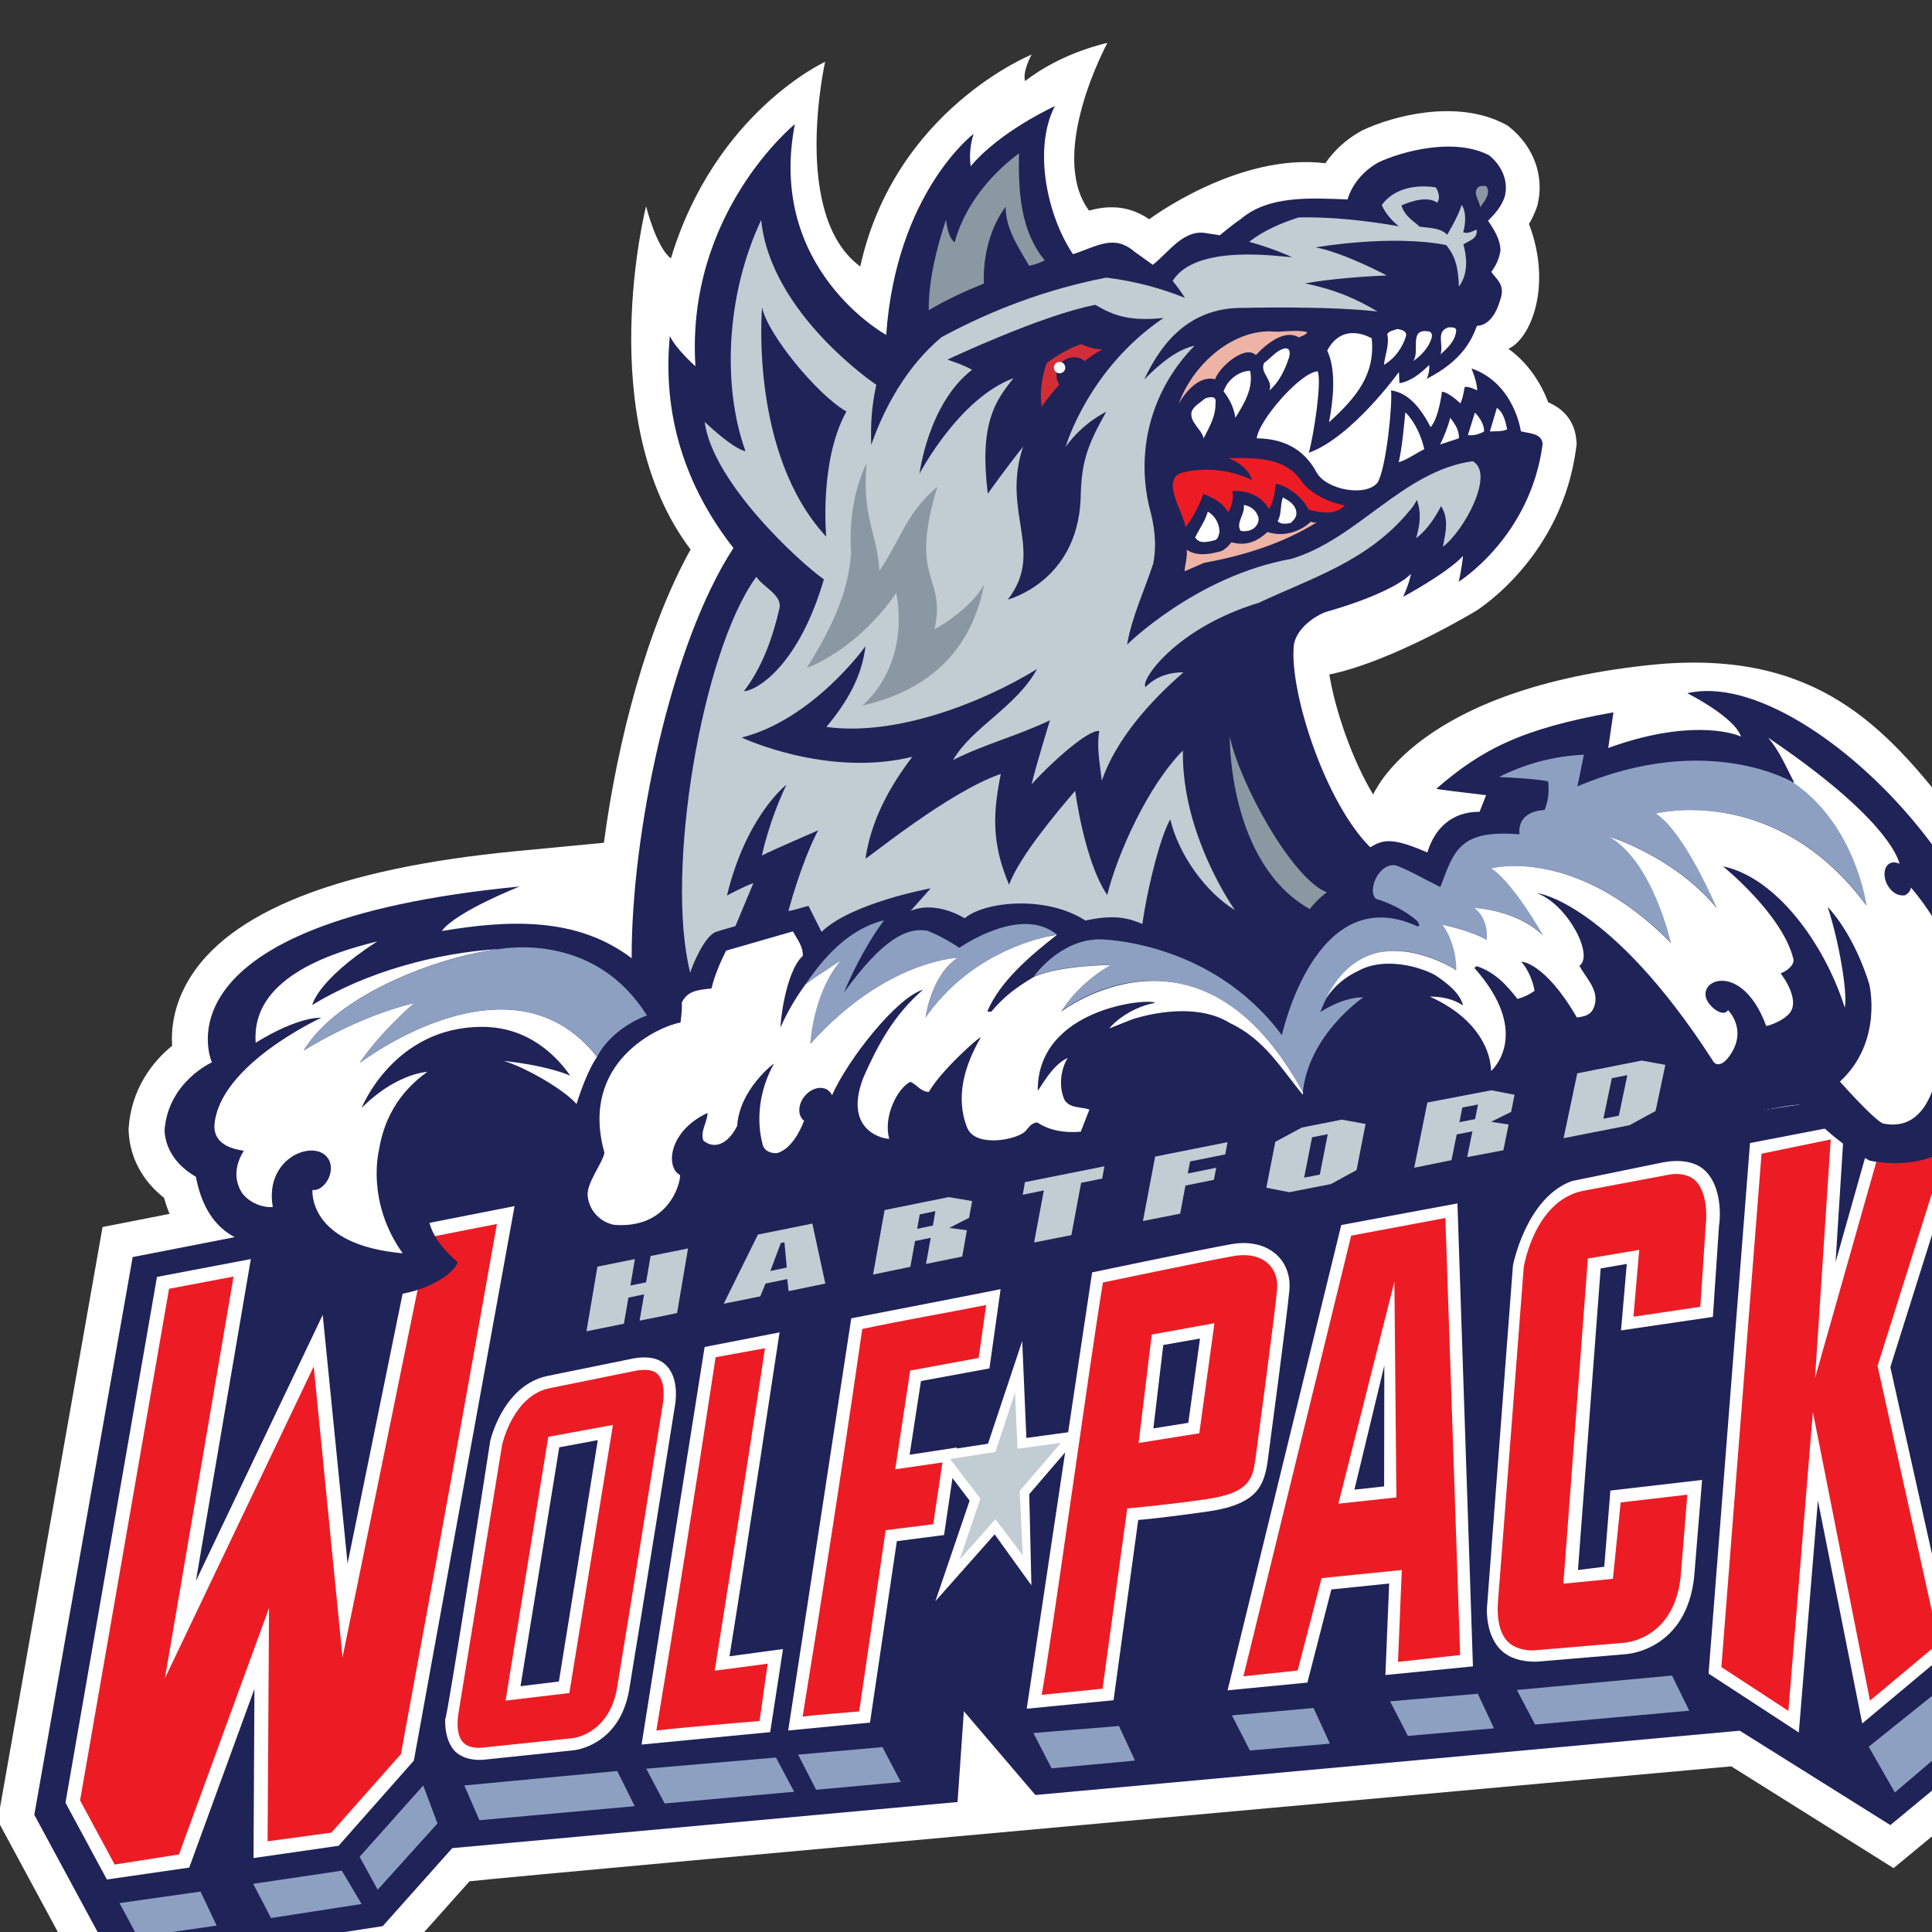 <svg xml:space="preserve" viewBox="0 0 1000 1000" height="1000" width="1000" version="1.1" xmlns:xlink="http://www.w3.org/1999/xlink" xmlns="http://www.w3.org/2000/svg">
<rect x="0" y="0" width="1000" height="1000" fill="#333333" stroke="none"/>
<style type="text/css">
	svg{transform: scale(1.05)}
</style>
<desc>Created with Fabric.js 3.5.0</desc>
<defs>
</defs>
<rect fill="rgba(255,255,255,0)" height="100%" width="100%" y="0" x="0"></rect>
<g id="398116" scale="" transform="matrix(1.029 0 0 1.029 500 500)">
<g style="">
		<g transform="matrix(1 0 0 1 -450 -450)">
<rect height="100" width="100" ry="0" rx="0" y="-50" x="-50" style="stroke: none; stroke-width: 1; stroke-dasharray: none; stroke-linecap: butt; stroke-dashoffset: 0; stroke-linejoin: miter; stroke-miterlimit: 4; is-custom-font: none; font-file-url: none; fill: rgb(255,255,255); fill-opacity: 0; fill-rule: nonzero; opacity: 1;"></rect>
</g>
		<g id="Layer_1" transform="matrix(0.863 0 0 0.863 -387.879 414.344)">
<polygon points="-25.75,-5.95 -16.05,12.05 25.75,6.05 17.25,-12.05" style="stroke: none; stroke-width: 1; stroke-dasharray: none; stroke-linecap: butt; stroke-dashoffset: 0; stroke-linejoin: miter; stroke-miterlimit: 4; is-custom-font: none; font-file-url: none; fill: rgb(141,160,194); fill-rule: evenodd; opacity: 1;"></polygon>
</g>
		<g id="Layer_1" transform="matrix(0.863 0 0 0.863 -324.233 405.283)">
<polygon points="28.7,5.05 18.3,-12.55 -28.7,-5.55 -19.3,12.55" style="stroke: none; stroke-width: 1; stroke-dasharray: none; stroke-linecap: butt; stroke-dashoffset: 0; stroke-linejoin: miter; stroke-miterlimit: 4; is-custom-font: none; font-file-url: none; fill: rgb(141,160,194); fill-rule: evenodd; opacity: 1;"></polygon>
</g>
		<g id="Layer_1" transform="matrix(0.863 0 0 0.863 6.685 4.16)">
<path stroke-linecap="round" d="M 1718.1 716.6 l -18.6 -40.7 c 15.3 -41.1 0.8 -94.8 -39.8 -147.7 c -39.4 -51.1 -79.1 -92.9 -167 -85.3 c -115.5 11.1 -149.6 55.6 -157.6 69.8 c -10.9 -19.3 -18.5 -43.4 -21.4 -59.6 c 34.8 -7.9 78 -34 79.9 -35.1 c 2 -1.2 48.8 -31 56.7 -92.3 l 0.3 -2.1 l 0 -0.3 l 0 -0.3 l -0.2 -2.1 c -0.6 -7.3 -4 -17.1 -16.2 -22.7 c -3.2 -8.2 -9.1 -19 -19.8 -27.7 c 12.4 -9.2 21.4 -37.7 9.8 -69.3 c 1.7 -2.8 3 -5.8 4.1 -8.9 c 0 0 0.3 -0.9 0.4 -1.1 l 0.2 -0.9 c 3.8 -16.4 -2.4 -33.6 -16.3 -44.8 l -1.5 -1.2 l -0.2 -0.2 l -0.2 -0.1 l -1.7 -0.9 c -27.6 -14.3 -63.8 -4.5 -80.9 3.5 c 0 0 -0.6 0.3 -0.7 0.3 l -0.5 0.3 c -7.7 4.3 -14.4 10.2 -19.5 17.3 c -44.7 -4.8 -88.5 24.8 -96.8 30.7 c -9.6 -6.1 -20.2 -7.6 -32.2 -4.6 c -20.4 -30.3 10.9 -88.6 11.2 -89.2 l 2.5 -4.6 l -5.1 1 c -1 0.2 -23 4.8 -42.9 18.8 c 0.6 -3 2.1 -6.5 3.3 -8.7 l 3.4 -6 l -6.4 2.6 c -0.8 0.3 -75.1 31.2 -95.7 115.6 c -33.1 -29.3 -15.9 -107.9 -15.7 -108.7 l 1.1 -4.8 l -4.5 2 c -0.6 0.3 -60.4 28.4 -85.7 106.7 c -4.9 -6.4 -9 -19.6 -10.3 -24.9 l -2.4 -9.3 l -2.4 9.3 c -0.3 1.2 -29.4 118.6 24.2 191.3 c -21.4 39 -39.1 98.7 -47.4 160.4 l -47.2 4.5 c -99.2 9.5 -161 34.2 -183.7 73.3 c -6.7 11.5 -9.7 23.6 -9.1 36 c -8.6 7.4 -22.3 22.6 -24 46.4 l -0.1 1.1 v 0.1 v 0.1 l 0.1 1.2 c 0.7 14.6 7.8 28.1 19.9 37.9 c 0.6 1.9 1.2 3.8 1.9 5.7 l -36 7 l -58.6 332 l 56.5 104.7 l 170.9 -26.3 l 38.3 -42.9 c 43.3 -4.6 672.1 -61.2 698.6 -63.6 l 90.9 57 l 87.9 -72.7 l -40.6 -175.7 L 1718.1 716.6 z" transform="translate(-1143.45, -644.45)" style="stroke: none; stroke-width: 1; stroke-dasharray: none; stroke-linecap: butt; stroke-dashoffset: 0; stroke-linejoin: miter; stroke-miterlimit: 4; is-custom-font: none; font-file-url: none; fill: none; fill-rule: evenodd; opacity: 1;"></path>
</g>
		<g id="Layer_1" transform="matrix(0.863 0 0 0.863 6.728 4.678)">
<path stroke-linecap="round" d="M 1492.9 445.3 c 87.8 -7.6 126.2 34.1 164.8 84.3 c 40.4 52.5 54.6 106.3 39.2 146.3 l 18.7 40.8 l -46.8 151.5 l 40.4 174.8 l -85.4 70.6 l -90.1 -56.5 c 0 0 -665.2 59.9 -700.4 63.8 l -38.3 42.9 l -168.3 25.9 l -55.3 -102.5 l 58.2 -329.5 l 37.2 -7.3 c -1.2 -2.8 -2.2 -5.8 -3.1 -8.9 c -11.9 -9.4 -18.9 -22.3 -19.6 -36.6 l -0.1 -1.2 l 0.1 -1.2 c 1.5 -21.2 12.9 -36.3 24.1 -45.4 c -0.6 -9.5 0.9 -22.2 8.8 -35.9 c 22.2 -38.4 83.4 -62.6 181.8 -72.1 l 49.1 -4.7 c 7.5 -57 24.3 -120.1 48.1 -162.8 c -54.8 -72.4 -24.7 -190.5 -24.7 -190.5 s 5.8 23.1 13.8 28.9 c 24.5 -81.2 85.6 -109.1 85.6 -109.1 s -19.2 85.2 19.5 113.6 c 19.2 -87.1 95.1 -117.6 95.1 -117.6 s -5.2 9.4 -3.6 14.7 c 20.6 -16.1 45.7 -21.2 45.7 -21.2 s -33.5 61.6 -10.2 93.1 c 9.3 -2.6 21.2 -3.6 33.4 4.8 c 0 0 49.3 -37.1 97.8 -31.1 c 4.9 -7.2 11.6 -13.3 19.5 -17.7 l 0.5 -0.3 l 0.6 -0.3 c 16.7 -7.9 52 -17.4 78.7 -3.6 l 1.7 0.9 l 1.5 1.2 c 13.1 10.6 19 26.8 15.4 42.3 l -0.2 0.9 l -0.3 0.9 c -1.2 3.5 -2.7 6.6 -4.4 9.4 c 13.2 34.6 0.8 63.9 -11.4 69.3 c 11.4 8.2 18.3 19.7 22.1 29.7 c 11.6 5 15 13.8 15.6 21.1 l 0.2 2.1 l -0.3 2.1 c -7.8 60.1 -53.7 89.3 -55.6 90.5 c 0 0 -46.3 28.1 -81.4 35.3 c 3.1 19.3 12.5 47.1 24.3 66.6 C 1335.2 517.8 1357.9 458.2 1492.9 445.3 z" transform="translate(-1143.5, -645.05)" style="stroke: none; stroke-width: 1; stroke-dasharray: none; stroke-linecap: butt; stroke-dashoffset: 0; stroke-linejoin: miter; stroke-miterlimit: 4; is-custom-font: none; font-file-url: none; fill: rgb(255,255,255); fill-rule: evenodd; opacity: 1;"></path>
</g>
		<g id="Layer_1" transform="matrix(0.863 0 0 0.863 6.469 231.353)">
<path stroke-linecap="round" d="M 591.7 1084 l 45.7 84.6 c 0 -0.1 147.7 -22.8 147.7 -22.8 l 38.6 -43.3 c 0 0 280.5 -25.6 280.5 -25.6 l 3.5 -50.4 l 39.7 46.5 l 391 -35.7 l 83.6 52.4 l 65.3 -54 l -38.8 -168.2 l 46.2 -149.4 l -19.8 -43.4 c 0 0 -91.5 12.7 -139.5 20.7 l -21.5 -30.9 c -14.9 -22.9 -49.8 -17 -49.8 -17 l -613.6 74.7 l 5.1 11.3 l -209.3 40.9 L 591.7 1084" transform="translate(-1143.2, -907.709)" style="stroke: none; stroke-width: 1; stroke-dasharray: none; stroke-linecap: butt; stroke-dashoffset: 0; stroke-linejoin: miter; stroke-miterlimit: 4; is-custom-font: none; font-file-url: none; fill: rgb(31,35,88); fill-rule: nonzero; opacity: 1;"></path>
</g>
		<g id="Layer_1" transform="matrix(0.863 0 0 0.863 -144.686 251.108)">
<path stroke-linecap="round" d="M 977.6 996 c 8.6 -52.9 27.8 -179.8 27.8 -179.8 l -41.6 8.1 l -35 220.7 l 71.4 -6.9 l 7.1 -46.1 C 1007.3 992 980.2 995.6 977.6 996 z" transform="translate(-968.05, -930.6)" style="stroke: none; stroke-width: 1; stroke-dasharray: none; stroke-linecap: butt; stroke-dashoffset: 0; stroke-linejoin: miter; stroke-miterlimit: 4; is-custom-font: none; font-file-url: none; fill: rgb(255,255,255); fill-rule: nonzero; opacity: 1;"></path>
</g>
		<g id="Layer_1" transform="matrix(0.863 0 0 0.863 -57.436 237.386)">
<path stroke-linecap="round" d="M 1045.2 808.4 c 0 0 -35 228.8 -35 228.8 l 45.4 -4.4 l 14.9 -100.7 h 0 c -0.1 0 26.2 -3.4 26.2 -3.4 l 7.2 -48.6 c 0 0 -24 3.7 -26.3 4 c 1 -6.4 5.6 -36.7 6.3 -40.9 l 38 -7 l 6.2 -44 C 1128.2 792.3 1045.2 808.4 1045.2 808.4 z" transform="translate(-1069.15, -914.7)" style="stroke: none; stroke-width: 1; stroke-dasharray: none; stroke-linecap: butt; stroke-dashoffset: 0; stroke-linejoin: miter; stroke-miterlimit: 4; is-custom-font: none; font-file-url: none; fill: rgb(255,255,255); fill-rule: nonzero; opacity: 1;"></path>
</g>
		<g id="Layer_1" transform="matrix(0.863 0 0 0.863 282.184 190.208)">
<path stroke-linecap="round" d="M 1518.1 725.5 c -5.1 -4.1 -12.6 -5.4 -22.2 -3.7 c -0.1 0 -50.7 10.4 -50.7 10.4 c -25.5 9.3 -32.7 46.9 -32.7 46.9 S 1398 970.2 1398 970.2 c 0.2 13.4 5.1 20.3 9.4 23.7 c 7.7 6.2 19.6 5 19.6 5 c 0.9 -0.1 48.4 -4.1 48.4 -4.1 c 1.3 -0.1 33.3 -2.6 37.7 -42.8 c 0 -0.1 4.4 -53.9 4.4 -53.9 c 0 0 -50.9 5.9 -50.9 5.9 l -3.4 42.3 l -14.6 1.8 c 0 0 12.3 -163 12.6 -167.4 l 14.5 -2.5 l -3.2 36.9 l 51 -7.5 l 3.4 -50.6 c 0 0 0 0 0 0 C 1528.1 749.5 1527.6 733.2 1518.1 725.5 z M 1526.9 757.6 C 1526.9 757.6 1526.9 757.6 1526.9 757.6 L 1526.9 757.6 z" transform="translate(-1462.685, -860.033)" style="stroke: none; stroke-width: 1; stroke-dasharray: none; stroke-linecap: butt; stroke-dashoffset: 0; stroke-linejoin: miter; stroke-miterlimit: 4; is-custom-font: none; font-file-url: none; fill: rgb(255,255,255); fill-rule: nonzero; opacity: 1;"></path>
</g>
		<g id="Layer_1" transform="matrix(0.863 0 0 0.863 -294.977 394.409)">
<polygon points="-21.6,10.65 -11.6,28.95 21.6,-7.85 13.7,-28.95" style="stroke: none; stroke-width: 1; stroke-dasharray: none; stroke-linecap: butt; stroke-dashoffset: 0; stroke-linejoin: miter; stroke-miterlimit: 4; is-custom-font: none; font-file-url: none; fill: rgb(141,160,194); fill-rule: nonzero; opacity: 1;"></polygon>
</g>
		<g id="Layer_1" transform="matrix(0.863 0 0 0.863 396.329 192.424)">
<polygon points="73.85,-175.7 19.15,-165 -3.35,-85.4 1.45,-161.6 -50.85,-151.5 -73.85,143 -23.75,175.7 -13.15,47 11.45,170.7 61.75,128.6 27.05,-27.1" style="stroke: none; stroke-width: 1; stroke-dasharray: none; stroke-linecap: butt; stroke-dashoffset: 0; stroke-linejoin: miter; stroke-miterlimit: 4; is-custom-font: none; font-file-url: none; fill: rgb(255,255,255); fill-rule: nonzero; opacity: 1;"></polygon>
</g>
		<g id="Layer_1" transform="matrix(0.863 0 0 0.863 -2.722 218.832)">
<path stroke-linecap="round" d="M 1174.6 870.4 l -32.2 4.4 l -2.3 -53.8 l -19 57 l -30.6 4.7 l 20.4 26.9 l -19 55.8 l 32.9 -37.1 l 20.4 28.3 L 1144 906 L 1174.6 870.4 z" transform="translate(-1132.55, -893.2)" style="stroke: none; stroke-width: 1; stroke-dasharray: none; stroke-linecap: butt; stroke-dashoffset: 0; stroke-linejoin: miter; stroke-miterlimit: 4; is-custom-font: none; font-file-url: none; fill: rgb(255,255,255); fill-rule: nonzero; opacity: 1;"></path>
</g>
		<g id="Layer_1" transform="matrix(0.863 0 0 0.863 -346.973 253.179)">
<polygon points="70.25,-176.2 31.95,11.5 18.15,-126.5 -52.25,21.2 -21.75,-157.5 -73.85,-147.6 -124.65,144.3 -101.65,186.9 -55.95,180.3 -19.75,81.1 -20.25,175 26.95,168.2 68.75,120.9 124.65,-186.9" style="stroke: none; stroke-width: 1; stroke-dasharray: none; stroke-linecap: butt; stroke-dashoffset: 0; stroke-linejoin: miter; stroke-miterlimit: 4; is-custom-font: none; font-file-url: none; fill: rgb(255,255,255); fill-rule: nonzero; opacity: 1;"></polygon>
</g>
		<g id="Layer_1" transform="matrix(0.863 0 0 0.863 434.474 344.269)">
<polygon points="21.55,-33.05 29.15,-4.25 -14.65,33.05 -29.15,7.65" style="stroke: none; stroke-width: 1; stroke-dasharray: none; stroke-linecap: butt; stroke-dashoffset: 0; stroke-linejoin: miter; stroke-miterlimit: 4; is-custom-font: none; font-file-url: none; fill: rgb(141,160,194); fill-rule: nonzero; opacity: 1;"></polygon>
</g>
		<g id="Layer_1" transform="matrix(0.863 0 0 0.863 -4.189 221.248)">
<polygon points="-5.65,23.9 -25.45,46.3 -13.95,12.5 -30.75,-9.5 -5.65,-13.4 5.25,-46.3 6.65,-15.2 30.75,-18.5 7.85,8.2 9.55,43.9" style="stroke: none; stroke-width: 1; stroke-dasharray: none; stroke-linecap: butt; stroke-dashoffset: 0; stroke-linejoin: miter; stroke-miterlimit: 4; is-custom-font: none; font-file-url: none; fill: rgb(194,204,211); fill-rule: nonzero; opacity: 1;"></polygon>
</g>
		<g id="Layer_1" transform="matrix(0.863 0 0 0.863 -347.706 253.869)">
<path stroke-linecap="round" d="M 795.2 1050.3 l -38.6 43.6 l -35.4 4.8 l 0.8 -129.5 L 672 1106 l -35.7 5.6 l -19.2 -35.6 c 0 0 46.3 -265.9 49.4 -284 l 35.8 -6.8 l -38.1 223 l 82.6 -173.1 l 16 161.5 l 47.6 -233.1 l 38.1 -7.5 C 831.8 850.3 814.8 944 795.2 1050.3 z" transform="translate(-732.8, -933.8)" style="stroke: none; stroke-width: 1; stroke-dasharray: none; stroke-linecap: butt; stroke-dashoffset: 0; stroke-linejoin: miter; stroke-miterlimit: 4; is-custom-font: none; font-file-url: none; fill: rgb(237,28,36); fill-rule: nonzero; opacity: 1;"></path>
</g>
		<g id="Layer_1" transform="matrix(0.863 0 0 0.863 -144.815 251.539)">
<path stroke-linecap="round" d="M 994.3 1031.9 c -14 1.3 -34.9 2.8 -57.3 5.3 c 10.6 -63.7 21.5 -132 32.9 -207.2 l 27.4 -5 c -9.6 64.3 -27.9 179 -27.9 179 s 24 -3.2 29.4 -3.9 L 994.3 1031.9 z" transform="translate(-967.9, -931.1)" style="stroke: none; stroke-width: 1; stroke-dasharray: none; stroke-linecap: butt; stroke-dashoffset: 0; stroke-linejoin: miter; stroke-miterlimit: 4; is-custom-font: none; font-file-url: none; fill: rgb(237,28,36); fill-rule: nonzero; opacity: 1;"></path>
</g>
		<g id="Layer_1" transform="matrix(0.863 0 0 0.863 -57.436 237.861)">
<path stroke-linecap="round" d="M 1115.9 830.4 l -38 7 l -8.3 54.8 c 0 0 21.4 -3.1 26.2 -3.8 l -5.1 34.3 l -26.4 3.3 c 0 0 -13.2 90.3 -14.7 100.6 c -6.6 0.7 -20.4 1.5 -31.4 2.9 c 11.2 -69.2 20.5 -128.2 33.1 -215.2 c 23.1 -4.9 45.6 -8.7 68.8 -13.3 L 1115.9 830.4 z" transform="translate(-1069.15, -915.25)" style="stroke: none; stroke-width: 1; stroke-dasharray: none; stroke-linecap: butt; stroke-dashoffset: 0; stroke-linejoin: miter; stroke-miterlimit: 4; is-custom-font: none; font-file-url: none; fill: rgb(237,28,36); fill-rule: nonzero; opacity: 1;"></path>
</g>
		<g id="Layer_1" transform="matrix(0.863 0 0 0.863 281.535 190.605)">
<path stroke-linecap="round" d="M 1519.5 756.5 l 0 0.2 c 0 0 -2.4 37.3 -3 45.3 l -37.1 5.5 l 3.2 -37.1 l -28.5 4.8 l -13.6 180.5 l 27.5 -2.7 l 4.3 -42.4 l 37 -4.3 l -3.7 45.6 c -3.7 34.4 -30.2 36.5 -31.3 36.6 c -0.1 0 -49.8 4.2 -50 4.2 c -2.3 0.1 -8.7 0 -13.4 -3.7 c -5.2 -4.1 -7.5 -12.2 -6.7 -23.4 h 0 l 0 0 h 0 c 0.1 -0.7 14.3 -185.6 14.3 -185.6 c 0.3 -1.6 6.2 -36.5 32.5 -42.3 v 0 l 47.3 -8.9 c 5.4 -1.2 11.1 -0.4 14.7 2.5 C 1520.4 737.2 1520.2 751.9 1519.5 756.5 z" transform="translate(-1461.932, -860.492)" style="stroke: none; stroke-width: 1; stroke-dasharray: none; stroke-linecap: butt; stroke-dashoffset: 0; stroke-linejoin: miter; stroke-miterlimit: 4; is-custom-font: none; font-file-url: none; fill: rgb(237,28,36); fill-rule: nonzero; opacity: 1;"></path>
</g>
		<g id="Layer_1" transform="matrix(0.863 0 0 0.863 395.121 190.827)">
<path stroke-linecap="round" d="M 1579 860.4 l -13.6 165.9 l -37.2 -24.3 l 22.3 -285 l 38.4 -7.9 l -8.7 132.4 l 39.1 -137.9 l 39.6 -8.4 l -44 139.6 l 34.1 153.8 l -38.3 32 L 1579 860.4 z" transform="translate(-1593.55, -860.75)" style="stroke: none; stroke-width: 1; stroke-dasharray: none; stroke-linecap: butt; stroke-dashoffset: 0; stroke-linejoin: miter; stroke-miterlimit: 4; is-custom-font: none; font-file-url: none; fill: rgb(237,28,36); fill-rule: nonzero; opacity: 1;"></path>
</g>
		<g id="Layer_1" transform="matrix(0.863 0 0 0.863 -405.398 431.13)">
<polygon points="-26.95,-6.2 -16.85,12.6 26.95,6.3 18.05,-12.6" style="stroke: none; stroke-width: 1; stroke-dasharray: none; stroke-linecap: butt; stroke-dashoffset: 0; stroke-linejoin: miter; stroke-miterlimit: 4; is-custom-font: none; font-file-url: none; fill: rgb(141,160,194); fill-rule: evenodd; opacity: 1;"></polygon>
</g>
		<g id="Layer_1" transform="matrix(0.863 0 0 0.863 -338.645 421.594)">
<polygon points="30.1,5.35 19.1,-13.15 -30.1,-5.85 -20.2,13.15" style="stroke: none; stroke-width: 1; stroke-dasharray: none; stroke-linecap: butt; stroke-dashoffset: 0; stroke-linejoin: miter; stroke-miterlimit: 4; is-custom-font: none; font-file-url: none; fill: rgb(141,160,194); fill-rule: evenodd; opacity: 1;"></polygon>
</g>
		<g id="Layer_1" transform="matrix(0.863 0 0 0.863 -222.658 374.301)">
<polygon points="-47.3,-5.65 -38.9,13.65 47.3,5.85 37.6,-13.65" style="stroke: none; stroke-width: 1; stroke-dasharray: none; stroke-linecap: butt; stroke-dashoffset: 0; stroke-linejoin: miter; stroke-miterlimit: 4; is-custom-font: none; font-file-url: none; fill: rgb(141,160,194); fill-rule: evenodd; opacity: 1;"></polygon>
</g>
		<g id="Layer_1" transform="matrix(0.863 0 0 0.863 -140.888 367.052)">
<polygon points="30.95,-12.75 -41.05,-6.55 -30.85,12.75 41.05,6.25" style="stroke: none; stroke-width: 1; stroke-dasharray: none; stroke-linecap: butt; stroke-dashoffset: 0; stroke-linejoin: miter; stroke-miterlimit: 4; is-custom-font: none; font-file-url: none; fill: rgb(141,160,194); fill-rule: evenodd; opacity: 1;"></polygon>
</g>
		<g id="Layer_1" transform="matrix(0.863 0 0 0.863 -78.968 361.27)">
<polygon points="-18.5,11.85 28.5,7.55 18.3,-11.85 -28.5,-7.65" style="stroke: none; stroke-width: 1; stroke-dasharray: none; stroke-linecap: butt; stroke-dashoffset: 0; stroke-linejoin: miter; stroke-miterlimit: 4; is-custom-font: none; font-file-url: none; fill: rgb(141,160,194); fill-rule: evenodd; opacity: 1;"></polygon>
</g>
		<g id="Layer_1" transform="matrix(0.863 0 0 0.863 204.916 335.596)">
<polygon points="-28.85,-7.5 -18.95,11.7 28.85,7.5 19.85,-11.7" style="stroke: none; stroke-width: 1; stroke-dasharray: none; stroke-linecap: butt; stroke-dashoffset: 0; stroke-linejoin: miter; stroke-miterlimit: 4; is-custom-font: none; font-file-url: none; fill: rgb(141,160,194); fill-rule: evenodd; opacity: 1;"></polygon>
</g>
		<g id="Layer_1" transform="matrix(0.863 0 0 0.863 127.72 342.5)">
<polygon points="-27.2,-7.7 -17.2,11.8 27.2,8 18.1,-11.8" style="stroke: none; stroke-width: 1; stroke-dasharray: none; stroke-linecap: butt; stroke-dashoffset: 0; stroke-linejoin: miter; stroke-miterlimit: 4; is-custom-font: none; font-file-url: none; fill: rgb(141,160,194); fill-rule: evenodd; opacity: 1;"></polygon>
</g>
		<g id="Layer_1" transform="matrix(0.863 0 0 0.863 33.481 351.086)">
<polygon points="-28.2,-7.85 -18.1,11.75 28.2,7.45 19.3,-11.75" style="stroke: none; stroke-width: 1; stroke-dasharray: none; stroke-linecap: butt; stroke-dashoffset: 0; stroke-linejoin: miter; stroke-miterlimit: 4; is-custom-font: none; font-file-url: none; fill: rgb(141,160,194); fill-rule: evenodd; opacity: 1;"></polygon>
</g>
		<g id="Layer_1" transform="matrix(0.863 0 0 0.863 282.068 328.519)">
<polygon points="38.25,-13.6 -47.85,-5.6 -37.75,13.6 47.85,5.9" style="stroke: none; stroke-width: 1; stroke-dasharray: none; stroke-linecap: butt; stroke-dashoffset: 0; stroke-linejoin: miter; stroke-miterlimit: 4; is-custom-font: none; font-file-url: none; fill: rgb(141,160,194); fill-rule: evenodd; opacity: 1;"></polygon>
</g>
		<g id="Layer_1" transform="matrix(0.863 0 0 0.863 -217.369 260.773)">
<path stroke-linecap="round" d="M 941.6 833.7 c -4 -3.4 -9.9 -4.4 -17.5 -3 c -0.1 0 -48.1 9.8 -48.1 9.8 c -22.7 5.2 -30.2 31.8 -31.2 35.9 c 0 0 -23.9 154.7 -25 154.5 c -0.3 9.8 3.1 16.1 6.4 18.7 c 5.8 4.7 13.7 3.9 15.2 3.8 l 49.6 -5.2 c 1 -0.1 25.2 -2.7 30.8 -32.9 c 8 -48.2 24.6 -152.7 25.3 -157 C 947.5 856.5 950.4 841.1 941.6 833.7 z M 882.9 1010 l -21.3 2.6 L 883.1 880 l 21.4 -4 C 900.2 902.7 886.1 990.5 882.9 1010 z" transform="translate(-883.828, -941.8)" style="stroke: none; stroke-width: 1; stroke-dasharray: none; stroke-linecap: butt; stroke-dashoffset: 0; stroke-linejoin: miter; stroke-miterlimit: 4; is-custom-font: none; font-file-url: none; fill: rgb(255,255,255); fill-rule: nonzero; opacity: 1;"></path>
</g>
		<g id="Layer_1" transform="matrix(0.863 0 0 0.863 -217.345 260.869)">
<path stroke-linecap="round" d="M 925.5 837.5 c 5.4 -1 9.5 -0.5 11.8 1.5 c 4.9 4.1 3.9 14.7 3.1 18.1 c -0.2 1.1 -17.2 108.2 -25.3 157 c -4.7 25.3 -24.1 27.3 -24.9 27.4 c -0.1 0 -16.8 1.8 -49.7 5.2 c -0.1 0 -6.2 0.9 -10 -2.2 c -3.4 -2.8 -4.6 -8.5 -3.4 -16.6 h 0 h 0 l 24.3 -149.4 c 0.3 -1.2 6.3 -26.8 25.8 -31.2 L 925.5 837.5 z M 912.9 867.6 c 0 0 -26 4.7 -35.9 6.6 c 0 0 -23.4 145 -23.7 146.4 l 35.4 -4.2 L 912.9 867.6 z" transform="translate(-883.856, -941.911)" style="stroke: none; stroke-width: 1; stroke-dasharray: none; stroke-linecap: butt; stroke-dashoffset: 0; stroke-linejoin: miter; stroke-miterlimit: 4; is-custom-font: none; font-file-url: none; fill: rgb(237,28,36); fill-rule: nonzero; opacity: 1;"></path>
</g>
		<g id="Layer_1" transform="matrix(0.863 0 0 0.863 68.912 221.125)">
<path stroke-linecap="round" d="M 1190.8 1020.4 c 0 0 13.7 -100.1 13.7 -100.1 l 0.2 0 c 1.5 -0.1 14.2 -1.2 38.6 -4.7 c 27.2 -3.9 31 -14.3 33 -27.6 c 0 0 11 -82.2 12.1 -95.2 c 0.7 -7.9 -1.9 -15 -7.2 -19.8 c -6.1 -5.5 -15.1 -7.6 -25.4 -5.7 c -16.9 3 -76.9 15.6 -76.9 15.6 c 0 0 -36.3 242.2 -36.3 242.2 L 1190.8 1020.4 z M 1218.4 823.2 c 0 0 12.3 -2.2 20.4 -3.6 c -1.1 8.2 -6.5 46.8 -6.5 46.8 s -19.3 3.1 -19.4 3.1 L 1218.4 823.2 z" transform="translate(-1215.556, -895.857)" style="stroke: none; stroke-width: 1; stroke-dasharray: none; stroke-linecap: butt; stroke-dashoffset: 0; stroke-linejoin: miter; stroke-miterlimit: 4; is-custom-font: none; font-file-url: none; fill: rgb(255,255,255); fill-rule: nonzero; opacity: 1;"></path>
</g>
		<g id="Layer_1" transform="matrix(0.863 0 0 0.863 69.546 220.7)">
<path stroke-linecap="round" d="M 1281.6 792.2 c -1.1 12.9 -12.1 94.7 -12.1 94.7 c -1.6 10.3 -2.9 18.4 -27.2 21.9 c -25.3 3.6 -43.9 5.1 -43.9 5.1 s -12.3 89.7 -13.7 100.1 l -33.8 3.4 c 5.9 -32.9 26.4 -182.8 34 -228.9 c 0 0 55.3 -11.6 72.1 -14.6 c 8.1 -1.5 15.1 0 19.5 4 C 1280.3 781.4 1282.1 786.5 1281.6 792.2 z M 1212 817.4 l -7.3 60.2 l 33.7 -5.4 c 0 0 8.4 -61.1 8.4 -61.1 L 1212 817.4 z" transform="translate(-1216.291, -895.365)" style="stroke: none; stroke-width: 1; stroke-dasharray: none; stroke-linecap: butt; stroke-dashoffset: 0; stroke-linejoin: miter; stroke-miterlimit: 4; is-custom-font: none; font-file-url: none; fill: rgb(237,28,36); fill-rule: nonzero; opacity: 1;"></path>
</g>
		<g id="Layer_1" transform="matrix(0.863 0 0 0.863 160.946 207.224)">
<path stroke-linecap="round" d="M 1381.7 744.6 l -64.5 12 l -63.1 258.3 l 44.3 -4.3 l 13.3 -51.7 l 32.1 -3.3 l -2.1 50.8 l 48.6 -4.8 L 1381.7 744.6 z M 1341 901.7 l -16.5 1.8 l 16.6 -68.9 L 1341 901.7 z" transform="translate(-1322.2, -879.75)" style="stroke: none; stroke-width: 1; stroke-dasharray: none; stroke-linecap: butt; stroke-dashoffset: 0; stroke-linejoin: miter; stroke-miterlimit: 4; is-custom-font: none; font-file-url: none; fill: rgb(255,255,255); fill-rule: nonzero; opacity: 1;"></path>
</g>
		<g id="Layer_1" transform="matrix(0.863 0 0 0.863 161.679 207.354)">
<path stroke-linecap="round" d="M 1306.3 952.6 l -13.3 51.3 l -30.1 3.2 l 59.8 -244.6 l 52.3 -9.8 l 8.2 242.6 l -34.5 3.8 l 2.1 -51 L 1306.3 952.6 z M 1315.6 911.3 l 32.2 -3.5 l -1.1 -119.7 L 1315.6 911.3 z" transform="translate(-1323.05, -879.9)" style="stroke: none; stroke-width: 1; stroke-dasharray: none; stroke-linecap: butt; stroke-dashoffset: 0; stroke-linejoin: miter; stroke-miterlimit: 4; is-custom-font: none; font-file-url: none; fill: rgb(237,28,36); fill-rule: nonzero; opacity: 1;"></path>
</g>
		<g id="Layer_1" transform="matrix(0.863 0 0 0.863 32.91 -150.093)">
<path stroke-linecap="round" d="M 869.5 738.2 l 652.9 -35.3 c 1.6 -5.8 56 -15.9 52 -12.6 c 0 0 5.7 1.1 15 5.2 c -1.2 2.4 -2.8 4.6 -5 6.4 c 0 0 10.9 10.8 26 18.9 c 0 0 53.9 13.1 61.9 -39.3 c 52.9 -79.7 -91.9 -236.9 -163 -220.1 c 0 0 26.2 13.1 29.8 24.1 c -5.2 -2.5 -30.2 -9.5 -73.7 6.3 l 2.9 -19.8 c -51.3 9.1 -73.4 20.8 -98.3 42.4 c 0.4 0.4 15.9 2.2 27.6 3.6 c -1.4 3.5 -2.2 5.6 -3.6 9.2 c -15.7 -0.1 -25.1 9.6 -29 22.6 c -19.6 -8.5 -24.5 -7.2 -31.7 -2.9 c -24.8 -24.5 -44.6 -85.2 -42.5 -111.4 c 0.7 -8.7 9.9 -16.1 17.5 -19.1 c 39.8 -11.4 47.6 -21.3 47.6 -21.3 c -1.1 6.1 -4.4 12.8 -4.4 12.8 s 24 -12.8 33.3 -22.7 c 0 0 -0.8 7.6 -2.4 14.3 c 0 0 39.9 -24.8 46.6 -76.5 c -0.5 -6 -7.6 -5.8 -12.1 -7 c 0 0 -3.5 -26.6 -27.4 -34.9 c 0 0 3.5 8.6 3.1 12.2 c 0 0 -4.4 -2.4 -6.9 -1.9 c 0 0 -0.9 6.4 -2.4 9.1 c 0 0 -6.2 -6.1 -10.2 -6.5 c 0 0 -1.7 14.6 -6.3 19.7 c -5.8 -11.3 -12.8 -19.2 -22 -20.4 c 1 6.3 -2.5 42.9 -7.4 51.1 c -6.4 8.2 -28.5 4.2 -33.9 -5.6 c -7.4 -13.6 -19 -18.7 -33.2 -18.9 c 0.8 -9.6 24.2 -36.7 33.8 -37.2 c 2.4 5.2 -2 34.8 -4.9 45.2 c 23.8 -8.4 50 -44.8 50 -44.8 l 0.3 6.2 c 6.4 -1 11.9 -5.6 16.5 -10.1 c 0.3 2.4 -0.3 5.5 -1.4 7.7 c 19.6 -10 25 -21.5 27.9 -29.4 c 8.7 -0.5 12.1 -10.9 13.6 -16.7 c 1.4 -6.5 -2.7 -9.2 -5.6 -13.3 c 2.7 -3.6 4.5 -7.6 5.1 -12 c -0.2 -6.3 -3.6 -11.4 -6.9 -16.4 c 4.2 -4.2 7.5 -8 9.3 -13.5 c 2.1 -8.7 -1.7 -17.1 -8.7 -22.8 c -19.4 -10.1 -48.4 -2.2 -61.4 3.9 c -8.2 4.5 -14.7 12.1 -17.2 20.6 c -20.7 -0.8 -44 -2.3 -59.4 11 c -4.2 2.7 -11.5 8.9 -11.5 8.9 c -3.5 -0.6 -7.1 -1.1 -7.1 -1.1 c -12.8 -2.7 -21.1 10.4 -30.1 17.5 l -10.3 -7.4 c -11.3 -9.6 -20.3 -3 -34 1.5 c -13.9 -20.5 -22.5 -57.9 -10.1 -82.2 c 0 0 -30.5 13.9 -46.7 33.4 c -0.8 -6 -0.3 -11.9 1.6 -18 c 0 0 -42.9 32.5 -48.5 111.6 c 0 0 -66.4 -36.4 -50.7 -117 c 0 0 -60.6 49.2 -55.2 134.4 c 0 0 -10.8 -9.5 -14.2 -16.8 c -4.2 43.5 8.2 83 35.3 117.7 c -34.9 53.5 -56.7 158.7 -56.5 227.7 c -30.8 -23.3 -68.6 -21.2 -105.4 -15.1 c 7.9 -10.8 43.2 -24.7 43.2 -24.7 c -206 19.8 -170.8 97.6 -170.8 97.6 s -24.3 10.8 -26.3 37.8 c 0.5 10.8 7.3 20 17.4 25.7 c 6 31.4 25.1 37.1 41.8 39.4 c 4.9 -0.2 11.8 -1.7 15.4 -4.7 c 9.6 1.3 7.6 10.1 12 14.8 c 19.8 30.5 70.5 12.4 76.2 -2 c -11.2 -9.7 -15.7 -18.2 -16.3 -25.4 C 808.7 734.4 869.5 738.2 869.5 738.2 z" transform="translate(-1173.838, -465.71)" style="stroke: none; stroke-width: 1; stroke-dasharray: none; stroke-linecap: butt; stroke-dashoffset: 0; stroke-linejoin: miter; stroke-miterlimit: 4; is-custom-font: none; font-file-url: none; fill: rgb(31,35,88); fill-rule: evenodd; opacity: 1;"></path>
</g>
		<g id="Layer_1" transform="matrix(0.863 0 0 0.863 126.468 -91.762)">
<path stroke-linecap="round" d="M 1255.3 485.4 c 0 0 -1 70.2 44.4 95.8 c 4.6 -5.9 9.5 -9.3 9.5 -9.3 C 1290 564.6 1260.8 511.4 1255.3 485.4 z" transform="translate(-1282.249, -533.3)" style="stroke: none; stroke-width: 1; stroke-dasharray: none; stroke-linecap: butt; stroke-dashoffset: 0; stroke-linejoin: miter; stroke-miterlimit: 4; is-custom-font: none; font-file-url: none; fill: rgb(139,152,162); fill-rule: nonzero; opacity: 1;"></path>
</g>
		<g id="Layer_1" transform="matrix(0.863 0 0 0.863 32.082 -208.287)">
<path stroke-linecap="round" d="M 1390.1 332.6 c -38.7 5.4 -63.9 43.3 -100.6 54.2 c -52.6 9.4 -91.2 47.6 -91.2 47.6 c 2.8 -15.8 9.6 -29.9 14.5 -44.9 c 2.2 -10.6 0.6 -21.8 -2.2 -31.6 c -7.7 -32.9 2.1 -66 25.2 -89.4 c -9 1.8 -18.8 9.3 -28 18.8 c 7.5 -15.9 22.2 -40.4 55.4 -39.8 c 0 0 45.7 -1.2 74.1 2 c -10.6 -6.4 -22.6 -12 -40.2 -15.6 c 13.2 -2.4 32.2 -3.9 45.4 -4.4 c 0 0 -23.9 -12.7 -39.5 -15.6 c 0 0 41.6 -7.3 72.4 -1.3 c 4.8 5.6 6.8 12 7.1 23.1 c 6 -8.1 3.9 -18.3 2.5 -23.5 c 5.1 -2.8 7.7 -3.6 7.4 -8.1 c -2.2 0.6 -4.6 2.5 -7.5 1.4 c 1.4 -5 1.8 -11.3 -0.9 -15.2 c -1.5 5.8 -8 16.6 -8 16.6 c -3.6 -3.8 -9.3 -3.7 -15.4 -4.5 c -1.7 -2.2 -7.8 -4.9 -10 -11.8 c 5.7 -2.4 14.3 -5.3 19.9 -1.5 c 1.8 -2.5 0.7 -6.1 -0.8 -8.5 c -11.4 -1.8 -23.5 0.7 -30 9.8 c 2.8 6.8 9.5 11.8 9.5 11.8 c -16.9 -3 -37.8 -5.4 -55.7 -4.9 c -9.6 3.1 -19 7 -27.4 13.5 c 7.2 2 16.1 5 23.9 8.6 c -7.8 -0.5 -53.6 -7.5 -66.4 13.1 c 0 0 3.6 4.3 6.8 9.4 c -12.1 -4.8 -26.7 -9.2 -43.7 -11.2 c -32.3 6.3 -62.6 17.5 -91.3 33 c -19.6 16.3 -32.1 39.6 -39.1 59.9 c -0.4 -11.8 0.2 -21.4 2.8 -33.4 c 0 0 -58.7 -39.4 -63.9 -91.5 c -19.7 41.9 -21.6 92.6 -8.7 128.4 c -7.7 -1.8 -22.7 -16.4 -22.7 -16.4 c 4.5 33.8 52.6 77.9 66.2 87.5 c -13.8 47.2 -36.6 61.6 -44.4 62.1 c 10.3 -13.5 15.9 -29.5 19.8 -46.2 c 1.4 -7.2 -8.7 -11.3 -12.9 -17.3 c -30 40.8 -50.9 163.4 -36.7 219.7 c 0.1 -0.2 0.1 -0.4 0.2 -0.5 c 0.9 -3.2 7.9 -20.4 14.4 -22.2 c 3.9 -1.3 7.2 -2.1 10.5 -3.1 c 4.9 -11.9 10 -23.9 10 -23.9 c -4 1.2 -14.7 6.9 -14.7 6.9 c 10.8 -44.5 33 -61.5 33 -61.5 c -9.9 20.8 -13.6 39.3 -13.6 39.3 c 5.3 -2.8 31.3 -14 31.3 -14 c -2.7 4.3 -10.4 22 -16.6 44.8 c 3.3 -0.4 8.7 -2.4 11.2 -2.8 l 7.2 14.4 c 16.6 -16.2 60.6 -24.2 60.6 -24.2 l -11.2 12.6 c 0 0 3.5 -1.9 9.7 -2 c 5.1 0 12.1 1.2 20.4 6 c 10.8 -9.2 44.9 -13 67 1.3 c 16.8 -3.8 25.1 -0.9 31.6 1.9 c 3.3 -23.1 10.6 -49.8 15.5 -58.1 c 4.7 20.1 20.2 40.9 35.9 50.4 c 0 0 -29.7 -41.5 -28.9 -88.6 c -19.5 19.7 -36.3 57.2 -42 80.2 c -12.7 -18.6 -17.8 -57.8 -17.8 -57.8 c -9.5 11 -31 36.5 -36.7 52.1 c -10.1 -23.8 -8.7 -40.7 -4.6 -61.5 c -29 9.9 -74.5 47.4 -75.1 47 c 3 -20.7 13 -39.5 26 -56.5 c -47.6 11.6 -94.7 -10.7 -94.7 -10.7 c 39.8 -10.1 68.7 -50.7 68.7 -50.7 c -2 17.2 -10.6 31.5 -21.7 44.8 c 38.2 5.3 85.9 -13.1 116.9 -32.1 c -11.4 21 -36.1 32.3 -46.6 50.5 c 17.3 -8.8 36.2 -13.6 53.8 -22.1 c 0 0 -7.3 23.6 -10.2 35.6 c 10 -11.3 31.6 -30.8 37.6 -29.6 c -1.6 8.9 0.3 18.1 1.4 27.5 c 8 -23.1 26.7 -43.9 45.3 -60.1 c -7.5 -0.1 -15.1 2.2 -21 8.1 c -3.4 -2.9 16.1 -32.5 62.8 -46.7 c 29.6 -13.9 60.8 -23.2 83.6 -51 c 1.9 -2.1 2.8 -3.6 4.2 -6.1 c 2.6 7.5 1.7 13.4 -0.4 21.2 c 8.3 -6.1 13.8 -17.8 13.8 -17.8 c 4.4 7 2.7 14.2 1 22.6 C 1385.5 371.2 1402.7 339.2 1390.1 332.6 z" transform="translate(-1172.88, -398.277)" style="stroke: none; stroke-width: 1; stroke-dasharray: none; stroke-linecap: butt; stroke-dashoffset: 0; stroke-linejoin: miter; stroke-miterlimit: 4; is-custom-font: none; font-file-url: none; fill: rgb(194,204,211); fill-rule: evenodd; opacity: 1;"></path>
</g>
		<g id="Layer_1" transform="matrix(0.863 0 0 0.863 -100.826 -283.736)">
<path stroke-linecap="round" d="M 995.7 247.2 c 2.9 14.9 30.9 48.8 46.8 57.8 c -15.2 27.5 -11.2 69.5 -11.2 69.5 C 988.5 328.3 995.7 247.2 995.7 247.2 z" transform="translate(-1018.872, -310.85)" style="stroke: none; stroke-width: 1; stroke-dasharray: none; stroke-linecap: butt; stroke-dashoffset: 0; stroke-linejoin: miter; stroke-miterlimit: 4; is-custom-font: none; font-file-url: none; fill: rgb(31,35,88); fill-rule: nonzero; opacity: 1;"></path>
</g>
		<g id="Layer_1" transform="matrix(0.863 0 0 0.863 -56.875 -205.98)">
<path stroke-linecap="round" d="M 1045.1 383.7 c -1.1 -17.3 1.1 -33.9 8.6 -50.1 c -2.6 31.4 6.2 39.4 7.1 59.9 c 11.8 -17.4 15.1 -32.5 32.2 -46.7 c -16.2 53.1 5.2 48.9 -1.6 79.1 c 0 0 19.2 -10.1 27.6 -24.9 c -7.4 37.5 -31.1 58.8 -67.7 67.3 c 17.2 -15.4 23.3 -39.3 18.9 -62.6 c -22.4 32.4 -49.6 41.6 -49.6 41.6 C 1032.5 427.8 1043.4 407.8 1045.1 383.7 z" transform="translate(-1069.8, -400.95)" style="stroke: none; stroke-width: 1; stroke-dasharray: none; stroke-linecap: butt; stroke-dashoffset: 0; stroke-linejoin: miter; stroke-miterlimit: 4; is-custom-font: none; font-file-url: none; fill: rgb(139,152,162); fill-rule: nonzero; opacity: 1;"></path>
</g>
		<g id="Layer_1" transform="matrix(0.863 0 0 0.863 13.028 -269.281)">
<path stroke-linecap="round" d="M 1112.2 281.9 c -2.9 -2.1 -13.6 -5.7 -13.6 -5.7 s 52.2 -24.7 82.1 -30.4 c 9.6 5.7 18.5 9.3 37.8 7.3 c -41.9 28.4 -54.3 71.5 -54.3 71.5 c 9.9 -13.7 22.5 -19.4 22.5 -19.4 c -11 19.6 -13.8 28.2 -14.2 48.9 c -2.2 45.6 -40.4 55.3 -40.4 55.3 c 20.8 -26.8 -3.8 -48.2 8.5 -84.9 c -10.1 12.7 -19.6 26.1 -19.6 26.1 c -4.8 -38.8 4 -51.4 14.3 -64.1 c -30.4 11.2 -52.2 53 -52.2 53 S 1087.8 300.8 1112.2 281.9 z" transform="translate(-1150.8, -327.6)" style="stroke: none; stroke-width: 1; stroke-dasharray: none; stroke-linecap: butt; stroke-dashoffset: 0; stroke-linejoin: miter; stroke-miterlimit: 4; is-custom-font: none; font-file-url: none; fill: rgb(31,35,88); fill-rule: nonzero; opacity: 1;"></path>
</g>
		<g id="Layer_1" transform="matrix(0.863 0 0 0.863 -13.208 -374.869)">
<path stroke-linecap="round" d="M 1097.8 198.5 c 0 0 0.9 10.1 4.8 12.6 c 5.2 -19.4 19 -37 35.7 -49.4 c -0.4 21.3 0.8 43 14.3 59.4 c -2.8 1.5 -5.7 2.4 -8.7 3 c -5.8 -10.3 -13 -20.2 -13 -32.7 c 0 0 -13 15.3 -12.1 42.6 c -10.4 4.2 -20.7 8.9 -30.6 14.8 C 1088.1 231.8 1092.6 214.4 1097.8 198.5 z" transform="translate(-1120.399, -205.25)" style="stroke: none; stroke-width: 1; stroke-dasharray: none; stroke-linecap: butt; stroke-dashoffset: 0; stroke-linejoin: miter; stroke-miterlimit: 4; is-custom-font: none; font-file-url: none; fill: rgb(139,152,162); fill-rule: nonzero; opacity: 1;"></path>
</g>
		<g id="Layer_1" transform="matrix(0.863 0 0 0.863 117.101 -249.979)">
<path stroke-linecap="round" d="M 1230.6 338.6 c 12 -2.7 25.8 -1.1 37.1 4.5 c -1.5 -5.2 -6.4 -9.6 -13.1 -12.2 c 16.5 -0.3 31.3 -0.1 40.1 12.2 c 5.4 8.1 17.2 12.7 24.4 14.1 c -5.3 5.5 -13.4 4.1 -20 2.3 c -5 -9.8 -15.6 -14.3 -18.2 -14.3 c 0 0 -0.8 10 -3.9 13.9 c -3.8 -7.3 -12.8 -10.6 -20.2 -9.9 c 1.1 6.9 -2.4 11.7 -2.4 11.7 c -3 -5.2 -8.6 -8.3 -13.8 -10.1 c -2.1 6.6 -7.2 15.6 -9.9 18.3 C 1229.9 361.3 1215.4 340.8 1230.6 338.6 z" transform="translate(-1271.395, -349.967)" style="stroke: none; stroke-width: 1; stroke-dasharray: none; stroke-linecap: butt; stroke-dashoffset: 0; stroke-linejoin: miter; stroke-miterlimit: 4; is-custom-font: none; font-file-url: none; fill: rgb(237,28,36); fill-rule: nonzero; opacity: 1;"></path>
</g>
		<g id="Layer_1" transform="matrix(0.863 0 0 0.863 109.554 -309.946)">
<path stroke-linecap="round" d="M 1277.4 260.5 c 6.7 0.8 14 -1.2 20.9 0.4 c -0.5 1.7 -3 2.1 -4.6 3 c -7.4 -4.5 -17.1 2.5 -23.9 9.8 c -6.2 -6 -20.6 7 -22.6 13.4 c -11.5 -2.9 -20.2 13.6 -20.2 13.6 C 1234.2 280.4 1254.8 260.6 1277.4 260.5 z" transform="translate(-1262.65, -280.479)" style="stroke: none; stroke-width: 1; stroke-dasharray: none; stroke-linecap: butt; stroke-dashoffset: 0; stroke-linejoin: miter; stroke-miterlimit: 4; is-custom-font: none; font-file-url: none; fill: rgb(237,179,164); fill-rule: nonzero; opacity: 1;"></path>
</g>
		<g id="Layer_1" transform="matrix(0.863 0 0 0.863 113.179 -224.146)">
<path stroke-linecap="round" d="M 1231.4 381.7 c 5.1 3.7 12.2 2.7 18 1.1 c 3.4 -0.4 6.8 -5.2 6.8 -5.2 c 9.1 2.5 15 -1.2 20.1 -5.7 c 8.3 2.8 17.6 0.3 24.1 -5.8 c 0.8 0.8 2 0.4 3.1 0.5 c -18.7 11.6 -40.2 18.4 -62.4 22.4 l -10.9 4.7 C 1230.5 389.7 1231.8 386.1 1231.4 381.7 z" transform="translate(-1266.85, -379.9)" style="stroke: none; stroke-width: 1; stroke-dasharray: none; stroke-linecap: butt; stroke-dashoffset: 0; stroke-linejoin: miter; stroke-miterlimit: 4; is-custom-font: none; font-file-url: none; fill: rgb(237,179,164); fill-rule: nonzero; opacity: 1;"></path>
</g>
		<g id="Layer_1" transform="matrix(0.863 0 0 0.863 90.634 -285.784)">
<path stroke-linecap="round" d="M 1241.6 297.8 c 2.6 -1 6.5 -1.6 5.8 2.3 c 0.2 7.7 -3.5 13.6 -6.6 19.8 c -1 -5 -8.2 -9.1 -6.6 -15 C 1235.5 301.9 1239 300 1241.6 297.8 z" transform="translate(-1240.726, -308.477)" style="stroke: none; stroke-width: 1; stroke-dasharray: none; stroke-linecap: butt; stroke-dashoffset: 0; stroke-linejoin: miter; stroke-miterlimit: 4; is-custom-font: none; font-file-url: none; fill: rgb(255,255,255); fill-rule: nonzero; opacity: 1;"></path>
</g>
		<g id="Layer_1" transform="matrix(0.863 0 0 0.863 92.467 -233.51)">
<path stroke-linecap="round" d="M 1243.1 360.6 c 4.2 2.3 6.5 6.9 6.5 11.4 c -0.5 1.7 -0.7 3.9 -2.7 4.5 c -3.6 0.7 -8.2 2.5 -10.8 -1.6 C 1238.4 370.1 1241.7 365.8 1243.1 360.6 z" transform="translate(-1242.85, -369.05)" style="stroke: none; stroke-width: 1; stroke-dasharray: none; stroke-linecap: butt; stroke-dashoffset: 0; stroke-linejoin: miter; stroke-miterlimit: 4; is-custom-font: none; font-file-url: none; fill: rgb(255,255,255); fill-rule: nonzero; opacity: 1;"></path>
</g>
		<g id="Layer_1" transform="matrix(0.863 0 0 0.863 106.807 -297.027)">
<path stroke-linecap="round" d="M 1266.6 282.4 c 2 9.6 -3.3 18.3 -8.2 26.1 c -0.7 -5.3 -3.1 -10.3 -6.5 -14.6 C 1253.8 287.7 1260.1 282.6 1266.6 282.4 z" transform="translate(-1259.467, -295.45)" style="stroke: none; stroke-width: 1; stroke-dasharray: none; stroke-linecap: butt; stroke-dashoffset: 0; stroke-linejoin: miter; stroke-miterlimit: 4; is-custom-font: none; font-file-url: none; fill: rgb(255,255,255); fill-rule: nonzero; opacity: 1;"></path>
</g>
		<g id="Layer_1" transform="matrix(0.863 0 0 0.863 112.365 -237.71)">
<path stroke-linecap="round" d="M 1263.1 356.9 c 3.1 0.4 6.4 2.5 7.6 5.6 c 2.1 3.4 -1.2 10.1 -9.3 8.8 C 1258.4 366.7 1263.9 362.4 1263.1 356.9 z" transform="translate(-1265.907, -364.183)" style="stroke: none; stroke-width: 1; stroke-dasharray: none; stroke-linecap: butt; stroke-dashoffset: 0; stroke-linejoin: miter; stroke-miterlimit: 4; is-custom-font: none; font-file-url: none; fill: rgb(255,255,255); fill-rule: nonzero; opacity: 1;"></path>
</g>
		<g id="Layer_1" transform="matrix(0.863 0 0 0.863 125.569 -308.912)">
<path stroke-linecap="round" d="M 1285.4 270.1 c 4 -1 3.4 3.5 2.6 5.5 c -2.2 6.7 -5.4 13.1 -10.7 17.8 c 2.3 -5.9 -5.6 -9.8 -2.9 -15.4 C 1278.1 275.4 1281.1 271.2 1285.4 270.1 z" transform="translate(-1281.207, -281.678)" style="stroke: none; stroke-width: 1; stroke-dasharray: none; stroke-linecap: butt; stroke-dashoffset: 0; stroke-linejoin: miter; stroke-miterlimit: 4; is-custom-font: none; font-file-url: none; fill: rgb(255,255,255); fill-rule: nonzero; opacity: 1;"></path>
</g>
		<g id="Layer_1" transform="matrix(0.863 0 0 0.863 130.655 -241.321)">
<path stroke-linecap="round" d="M 1284.8 352.7 c 3.8 2.1 7.3 4.2 7.5 8.8 c 0 2.4 -1.6 3.9 -3.2 5.4 c -2.2 0.4 -5.7 1 -7.2 -1.1 C 1284.2 362.1 1283.2 356.8 1284.8 352.7 z" transform="translate(-1287.1, -359.999)" style="stroke: none; stroke-width: 1; stroke-dasharray: none; stroke-linecap: butt; stroke-dashoffset: 0; stroke-linejoin: miter; stroke-miterlimit: 4; is-custom-font: none; font-file-url: none; fill: rgb(255,255,255); fill-rule: nonzero; opacity: 1;"></path>
</g>
		<g id="Layer_1" transform="matrix(0.863 0 0 0.863 160.672 -304.972)">
<path stroke-linecap="round" d="M 1334.1 264.4 c 2.1 20 -8.5 32.8 -23.7 46.6 c 2.1 -10.9 4.4 -28.5 -1 -39.8 C 1318.2 254.5 1334.1 264.4 1334.1 264.4 z" transform="translate(-1321.883, -286.243)" style="stroke: none; stroke-width: 1; stroke-dasharray: none; stroke-linecap: butt; stroke-dashoffset: 0; stroke-linejoin: miter; stroke-miterlimit: 4; is-custom-font: none; font-file-url: none; fill: rgb(255,255,255); fill-rule: nonzero; opacity: 1;"></path>
</g>
		<g id="Layer_1" transform="matrix(0.863 0 0 0.863 182.435 -319.724)">
<path stroke-linecap="round" d="M 1342.7 262.1 c 1.2 -2 3.7 -2.1 5.7 -2.9 c 2.1 0.4 4.7 0.9 4.9 3.3 c -1.7 6.6 -6.4 13.2 -12.4 16.6 C 1341.5 273.5 1344.1 267.7 1342.7 262.1 z" transform="translate(-1347.1, -269.15)" style="stroke: none; stroke-width: 1; stroke-dasharray: none; stroke-linecap: butt; stroke-dashoffset: 0; stroke-linejoin: miter; stroke-miterlimit: 4; is-custom-font: none; font-file-url: none; fill: rgb(255,255,255); fill-rule: nonzero; opacity: 1;"></path>
</g>
		<g id="Layer_1" transform="matrix(0.863 0 0 0.863 190.288 -276.444)">
<path stroke-linecap="round" d="M 1352.8 305.4 c 5.4 5.6 8.7 12.9 10.5 20.5 c -4.8 2.4 -9.2 5.7 -14.2 7.3 C 1351.1 324.4 1351.9 313.6 1352.8 305.4 z" transform="translate(-1356.2, -319.3)" style="stroke: none; stroke-width: 1; stroke-dasharray: none; stroke-linecap: butt; stroke-dashoffset: 0; stroke-linejoin: miter; stroke-miterlimit: 4; is-custom-font: none; font-file-url: none; fill: rgb(255,255,255); fill-rule: nonzero; opacity: 1;"></path>
</g>
		<g id="Layer_1" transform="matrix(0.863 0 0 0.863 195.569 -320.123)">
<path stroke-linecap="round" d="M 1366.4 260.7 c 2.4 1.8 0.4 4.9 -0.5 7 c -1.9 3.5 -5.3 7.1 -8.8 9.3 C 1361.3 271.7 1354 258.1 1366.4 260.7 z" transform="translate(-1362.319, -268.687)" style="stroke: none; stroke-width: 1; stroke-dasharray: none; stroke-linecap: butt; stroke-dashoffset: 0; stroke-linejoin: miter; stroke-miterlimit: 4; is-custom-font: none; font-file-url: none; fill: rgb(255,255,255); fill-rule: nonzero; opacity: 1;"></path>
</g>
		<g id="Layer_1" transform="matrix(0.863 0 0 0.863 208.507 -279.378)">
<path stroke-linecap="round" d="M 1377.7 308.5 c 2.3 3 5.1 6.8 4.8 11.4 l -10.4 3.4 C 1374.4 318.6 1376.4 313.6 1377.7 308.5 z" transform="translate(-1377.311, -315.9)" style="stroke: none; stroke-width: 1; stroke-dasharray: none; stroke-linecap: butt; stroke-dashoffset: 0; stroke-linejoin: miter; stroke-miterlimit: 4; is-custom-font: none; font-file-url: none; fill: rgb(255,255,255); fill-rule: nonzero; opacity: 1;"></path>
</g>
		<g id="Layer_1" transform="matrix(0.863 0 0 0.863 207.936 -322.619)">
<path stroke-linecap="round" d="M 1376.8 258.3 c 1.6 0 3.7 -0.2 4.2 1.3 c -0.1 5.8 -4.6 10 -8.7 13.7 C 1374.2 268.1 1369.4 260.4 1376.8 258.3 z" transform="translate(-1376.65, -265.796)" style="stroke: none; stroke-width: 1; stroke-dasharray: none; stroke-linecap: butt; stroke-dashoffset: 0; stroke-linejoin: miter; stroke-miterlimit: 4; is-custom-font: none; font-file-url: none; fill: rgb(255,255,255); fill-rule: nonzero; opacity: 1;"></path>
</g>
		<g id="Layer_1" transform="matrix(0.863 0 0 0.863 221.183 -282.832)">
<path stroke-linecap="round" d="M 1391.4 305.6 c 2.5 2.7 5.1 6.2 5.1 10.5 c -2.7 1.5 -5.7 2.4 -9 2 L 1391.4 305.6 z" transform="translate(-1392, -311.897)" style="stroke: none; stroke-width: 1; stroke-dasharray: none; stroke-linecap: butt; stroke-dashoffset: 0; stroke-linejoin: miter; stroke-miterlimit: 4; is-custom-font: none; font-file-url: none; fill: rgb(255,255,255); fill-rule: nonzero; opacity: 1;"></path>
</g>
		<g id="Layer_1" transform="matrix(0.863 0 0 0.863 224.012 -391.731)">
<path stroke-linecap="round" d="M 1394.2 179.9 c 1.6 0.2 3.2 -1 4.1 1 c 1.5 3.8 -1.7 7.5 -4 10.8 C 1394.1 187.8 1389 182.8 1394.2 179.9 z" transform="translate(-1395.278, -185.712)" style="stroke: none; stroke-width: 1; stroke-dasharray: none; stroke-linecap: butt; stroke-dashoffset: 0; stroke-linejoin: miter; stroke-miterlimit: 4; is-custom-font: none; font-file-url: none; fill: rgb(139,152,162); fill-rule: nonzero; opacity: 1;"></path>
</g>
		<g id="Layer_1" transform="matrix(0.863 0 0 0.863 231.971 -284.858)">
<path stroke-linecap="round" d="M 1403.6 303 c 3.5 2.4 4.6 6.8 5.7 11.9 c -2.8 1.4 -6.3 1 -9.6 1.2 L 1403.6 303 z" transform="translate(-1404.5, -309.55)" style="stroke: none; stroke-width: 1; stroke-dasharray: none; stroke-linecap: butt; stroke-dashoffset: 0; stroke-linejoin: miter; stroke-miterlimit: 4; is-custom-font: none; font-file-url: none; fill: rgb(255,255,255); fill-rule: nonzero; opacity: 1;"></path>
</g>
		<g id="Layer_1" transform="matrix(0.863 0 0 0.863 27.453 -306.088)">
<path stroke-linecap="round" d="M 1169 274.9 c 2.2 0 4.2 0.8 5.8 2.1 c 3 -2.3 6.3 -4.6 9.8 -6.5 c 0 0 -5.2 0.3 -11.7 -2.9 c -6.3 2 -13.5 6.2 -19.2 10.5 c 0 0 -4.9 13.1 -2.7 24.2 c 0 0 3.5 -5.4 9.7 -12.2 c -1.1 -1.6 -1.7 -3.5 -1.6 -5.6 C 1159.2 279.1 1163.6 274.8 1169 274.9 z" transform="translate(-1167.516, -284.95)" style="stroke: none; stroke-width: 1; stroke-dasharray: none; stroke-linecap: butt; stroke-dashoffset: 0; stroke-linejoin: miter; stroke-miterlimit: 4; is-custom-font: none; font-file-url: none; fill: rgb(211,46,55); fill-rule: nonzero; opacity: 1;"></path>
</g>
		<g id="Layer_1" transform="matrix(0.863 0 0 0.863 21.701 -309.799)">
<path stroke-linecap="round" d="M 1160.8 283.8 c 1.7 0 3.2 -1.3 3.2 -3.1 c 0 -1.7 -1.3 -3.2 -3.1 -3.2 c -1.7 0 -3.2 1.3 -3.2 3.1 C 1157.7 282.4 1159.1 283.8 1160.8 283.8 z" transform="translate(-1160.85, -280.65)" style="stroke: none; stroke-width: 1; stroke-dasharray: none; stroke-linecap: butt; stroke-dashoffset: 0; stroke-linejoin: miter; stroke-miterlimit: 4; is-custom-font: none; font-file-url: none; fill: rgb(255,255,255); fill-rule: nonzero; opacity: 1;"></path>
</g>
		<g id="Layer_1" transform="matrix(0.863 0 0 0.863 -291.533 39.802)">
<path stroke-linecap="round" d="M 746.1 737.1 c 0 0 -2.9 30.5 50.1 35.2 c -20.5 -28.7 -13.2 -57.1 -13.2 -57.1 c 0 0 0 0 0 0 c 2.5 -16.2 10.4 -32 26.9 -43.6 c -8.5 0.6 -23.2 6.5 -36.5 20 c 0 0 17.8 -45 66.9 -45 c 25.8 0 41.5 16.4 48.9 27.1 c -10.9 -4.6 -26.6 -7.1 -36.9 -8.2 c 12.1 3.6 33.1 15.7 40.4 23.9 c 6.1 -19.5 11.4 -26.1 11.4 -26.1 c -47.9 -61.2 -131.7 3.3 -131.7 3.3 c 11.5 -17.3 30.4 -33.3 30.4 -33.3 c -32.2 7.6 -61.5 26.4 -61.5 26.4 c 18.6 -31 74.3 -52 108.4 -56.3 c -34.5 2 -74.1 12.8 -103.7 31.1 c 0 0 2.5 -13.6 36 -35.3 c -27.5 6.7 -70.1 21.1 -67.4 56.2 c 24.8 -15.2 36.3 -13.8 36.3 -13.8 s -56.6 26 -59.2 59.5 l 0 0 c -0.6 12.6 14 13.7 16.3 14.3 c -4.8 7.6 -5.6 15.7 -1.3 22.9 c 3 4.7 10.4 8.9 17.4 8.3 c -5.2 -29 26.5 -39.3 31.7 -24.9 C 758.3 729.1 751.7 738.1 746.1 737.1 z" transform="translate(-797.891, -685.75)" style="stroke: none; stroke-width: 1; stroke-dasharray: none; stroke-linecap: butt; stroke-dashoffset: 0; stroke-linejoin: miter; stroke-miterlimit: 4; is-custom-font: none; font-file-url: none; fill: rgb(255,255,255); fill-rule: evenodd; opacity: 1;"></path>
</g>
		<g id="Layer_1" transform="matrix(0.863 0 0 0.863 -258.084 -4.402)">
<path stroke-linecap="round" d="M 931.6 640.3 c 0 0 0.3 0.5 0.3 0.4 c 0 0 0 0 0.1 0 c -28.3 -45.9 -77.1 -38 -82.3 -37.3 c -34.1 4.4 -89.8 25.3 -108.4 56.3 c 0 0 29.3 -18.8 61.5 -26.4 c 0 0 -18.9 16 -30.4 33.3 c 0 0 83.8 -64.5 131.7 -3.3 C 904.1 663.3 910.5 648.5 931.6 640.3 z" transform="translate(-836.65, -634.529)" style="stroke: none; stroke-width: 1; stroke-dasharray: none; stroke-linecap: butt; stroke-dashoffset: 0; stroke-linejoin: miter; stroke-miterlimit: 4; is-custom-font: none; font-file-url: none; fill: rgb(141,160,194); fill-rule: nonzero; opacity: 1;"></path>
</g>
		<g id="Layer_1" transform="matrix(0.863 0 0 0.863 208.885 -43.305)">
<path stroke-linecap="round" d="M 1359.7 590.9 c 1.9 -0.8 -0.1 -1.9 -0.2 -3 c -6.5 -5.6 -14.6 -9.8 -23.1 -12.4 c -5.1 -5.3 2.4 -20.8 11.5 -18.4 c 7.1 2.6 17.5 8.6 24.3 11.9 c 7.7 -20.5 10.7 -31.9 43.9 -29.3 c -0.9 -10.7 7.8 -13.1 14 -13.5 c 2.4 -6.4 2.4 -10.5 2 -15.8 c -3.4 -1.2 -21.6 -2.3 -27.3 -2.5 c 14.1 -7.1 29.4 -11.5 47.1 -12.4 l -3.6 17.6 c 72.9 -30.9 120.1 -2 120.1 -2 l 0 0 c 34.7 23.5 40.6 68.2 40.6 68.2 c -50.7 -68.4 -117 -51.1 -117 -51.1 c 16 10.1 33.8 52.4 33.8 52.4 c -23.7 -28.7 -60 -39.7 -60 -39.7 c 24.5 13.5 34.6 59.1 34.6 59.1 c -53.2 -54.1 -99.7 -41.4 -99.7 -41.4 c 12.7 8.5 28.7 37.2 28.7 37.2 c -15.2 -14.4 -38 -15.2 -38 -15.2 c 8.4 6.8 6.7 17.7 6.7 17.7 c -8.4 -5.1 -24.5 -8.4 -24.5 -8.4 c 8.4 11.8 7.6 25.3 7.6 25.3 s -53.1 -36 -75.6 23.2 c 0 0 11.7 -8.2 23.9 -8.2 c 0 0 -30.5 20.5 -33.7 53.2 c 0 0 -17.3 -37.9 -49.5 -54.2 c -45 -22.7 -84.8 8.9 -84.8 8.9 s 8.1 -14.9 27.4 -25.9 c 0 0 -27.4 0 -42.4 6.5 c 0 0 14 -20.3 36.2 -20.7 c 0 0 62.1 0.1 101.5 53.2 C 1284.4 651.1 1302.8 564.5 1359.7 590.9 z" transform="translate(-1377.75, -589.45)" style="stroke: none; stroke-width: 1; stroke-dasharray: none; stroke-linecap: butt; stroke-dashoffset: 0; stroke-linejoin: miter; stroke-miterlimit: 4; is-custom-font: none; font-file-url: none; fill: rgb(141,160,194); fill-rule: evenodd; opacity: 1;"></path>
</g>
		<g id="Layer_1" transform="matrix(0.863 0 0 0.863 301.526 -39.838)">
<path stroke-linecap="round" d="M 1633.5 569.3 c -0.4 1.5 -1.1 2.8 -2.3 3.5 c -0.5 0.6 -1.3 1 -2.2 0.8 c -3.1 0.3 -6.7 -2.1 -8.8 -6.1 c -2.4 -4.8 -1.7 -10.1 1.6 -11.7 c 1.6 -0.8 3.5 -0.6 5.3 0.3 c -1.2 -4.9 -9.9 -27.4 -72.9 -70 c 6.5 7.7 9.9 16.2 14.3 24.6 c 0 0.1 -0.1 0.3 -0.3 0.4 c 34.7 23.5 40.6 68.2 40.6 68.2 c -50.7 -68.4 -117 -51.1 -117 -51.1 c 16 10.1 33.8 52.4 33.8 52.4 c -23.7 -28.7 -60 -39.7 -60 -39.7 c 24.5 13.5 34.6 59.1 34.6 59.1 c -53.2 -54.1 -99.7 -41.4 -99.7 -41.4 c 12.7 8.5 28.7 37.2 28.7 37.2 c -15.2 -14.4 -38 -15.2 -38 -15.2 c 8.4 6.8 6.7 17.7 6.7 17.7 c -8.4 -5.1 -24.5 -8.4 -24.5 -8.4 c 8.4 11.8 7.6 25.3 7.6 25.3 c -0.2 -0.1 -0.4 -0.3 -0.7 -0.4 c -0.1 -0.1 -0.2 -0.1 -0.2 -0.2 c -0.2 -0.1 -0.4 -0.3 -0.6 -0.4 c -0.1 -0.1 -0.2 -0.1 -0.4 -0.2 c -6.9 -4 -24.7 -12.5 -42 -8.5 c -9.5 2.4 -19 8.6 -26.5 21.8 c -0.6 1.1 -1.2 2.2 -1.7 3.4 c 4.1 -6.5 10.8 -12.1 18.2 -15.4 c 12 -6.6 29.9 -3.7 41.8 2.3 c 7.1 4.6 14.3 10.4 15.9 17.1 c -5.5 -3.6 -11.7 -4.9 -18.5 -4.9 c 23.5 10.4 33.6 27 34.1 41.3 c 0 0 23.4 -20.4 -9.3 -57.2 c 0.4 -0.3 0.8 -0.7 1.3 -1 c 10.2 3.4 16.6 10.5 22.6 18.2 c 3.4 -0.9 6.6 -2.4 9.5 -4.5 c -0.8 -5.2 -3.6 -12 -7.4 -16.2 c 0 0 12.9 0 30.9 31 c 5.9 -0.7 9.4 -2.2 10.3 -9.2 c 0.6 -7.5 -5.4 -13 -8.9 -19.5 c 8.4 -5.9 -7 -34.5 -23.6 -40.3 c 0 -0.3 40.6 4.8 97.3 92.4 c 2.1 4.5 6.3 2.5 9.2 -1.5 c 11.1 -14.8 -0.4 -26 -0.4 -26 c -2.2 3.6 -7.3 -0.4 -7.3 -0.4 c -17.5 -13.5 13.5 -31.6 28.5 9.2 c 2.8 -0.3 9.4 -3.5 11.2 -5.4 c 9.9 -7.3 -3.2 -23.8 -3.2 -23.8 c 3.8 -1.4 8 -4.9 7 -8.3 c -6.3 -24.8 -39 -51.1 -39 -51.1 c 29.1 6 56.1 42.2 67.6 78.4 c 1.7 -8 -3.2 -36.8 -9.5 -55.9 c 9.5 10.2 17.9 26.1 23.1 42.9 c 0 0 7.9 31.8 -16.3 54.1 c 3.4 3.7 17.8 19.9 23.7 23.2 c 25.1 5.4 30.7 -25.1 31.3 -37.1 c 5.4 0.8 6.8 -2.9 9.3 -5.6 C 1660.5 651.4 1670.9 613.5 1633.5 569.3 z" transform="translate(-1485.097, -593.467)" style="stroke: none; stroke-width: 1; stroke-dasharray: none; stroke-linecap: butt; stroke-dashoffset: 0; stroke-linejoin: miter; stroke-miterlimit: 4; is-custom-font: none; font-file-url: none; fill: rgb(255,255,255); fill-rule: evenodd; opacity: 1;"></path>
</g>
		<g id="Layer_1" transform="matrix(0.863 0 0 0.863 -39.788 -15.473)">
<path stroke-linecap="round" d="M 1159.4 595.4 c -20.3 -16.5 -53.4 6.9 -54.2 7.3 c 0 0 -9 -6.1 -17.6 -9.4 c -11 -2.1 -24.5 3.8 -46.5 34.3 c 2.9 -7 11 -25 22.3 -40.2 c -23.5 5.9 -37.6 27.1 -43.6 35.5 c 1.9 -1.7 19.5 -13.2 19.5 -13.2 c -15.6 18.6 -16.9 46.3 -16.9 46.3 c 41.6 -46.4 81.6 -47.7 81.6 -47.7 c -14.8 10 -17.7 33.1 -17.7 33.1 C 1114.8 600.9 1159.2 595.6 1159.4 595.4 z" transform="translate(-1089.6, -621.7)" style="stroke: none; stroke-width: 1; stroke-dasharray: none; stroke-linecap: butt; stroke-dashoffset: 0; stroke-linejoin: miter; stroke-miterlimit: 4; is-custom-font: none; font-file-url: none; fill: rgb(141,160,194); fill-rule: evenodd; opacity: 1;"></path>
</g>
		<g id="Layer_1" transform="matrix(0.863 0 0 0.863 -33.04 30.638)">
<path stroke-linecap="round" d="M 1295.8 682.8 c -56.7 -104.5 -134.1 -44.6 -134.1 -44.6 s 8.1 -14.9 27.4 -25.9 c 0 0 -27.4 0 -42.4 6.5 c 0 0 -1.3 1 0 0 c -9.4 5.6 -16.3 10.5 -23.8 19.4 c -0.8 -0.1 -1.7 0.3 -2.1 -0.4 c 7.1 -16.4 23.1 -30.2 38.6 -42.3 c -0.5 -0.1 -2.9 0.7 -3.5 0.6 c -11 2.2 -45.8 11.5 -69.5 45.3 c 0 0 2.9 -23.2 17.7 -33.1 c 0 0 -40 1.3 -81.6 47.7 c 0 0 1.2 -27.6 16.9 -46.3 c 0 0 -9.6 6.3 -15.4 10.2 c -1.4 1 -2.8 2 -4.1 3 c -5.6 7.6 -10.3 15.6 -13.9 23.9 c -0.5 0 2.3 -30.5 12.3 -39.6 c 0.2 -5.3 -3.1 -9.2 -5.5 -13.6 l -37.1 10.7 c -3.3 6.7 -6.3 13.6 -8.1 21 c -8.1 0.8 -13.5 1.5 -16.5 7.9 c 0.4 3.5 -0.7 11 -0.7 11 c -11.7 2 -56.4 21.8 -42.2 72.3 c -1.3 6.4 -10.7 17.6 -9.2 24.7 c 0.9 7.1 6.3 13.6 14.5 15.3 c 29.9 2.4 36.8 -22.4 36.7 -27.6 c -8.2 -4.2 -6.5 -24.4 15.2 -34.5 c 0 5 -4.2 10.2 -2.3 15.3 c 5.3 4.6 13.2 3.1 18.8 -8.2 c 1.2 -20 20.2 -34.6 20.4 -34.5 c -8 14.3 -10.2 31.2 -6.1 45.6 c 1 2.8 4.1 4.3 7.8 4.1 c 7.7 -2.2 12.7 -11.9 15 -18 c -0.1 -0.1 -0.1 -0.1 -0.2 -0.1 c -3.5 -3 -3.2 -9.1 0.6 -13.6 c 3.8 -4.6 9.8 -5.9 13.3 -2.9 c 0.8 0.7 1.4 1.6 1.8 2.5 c 9.1 -20.4 36 -54.3 50.5 -58.6 c -16.3 14.1 -25.2 30.9 -33.1 48.8 c -10.7 27.9 8.7 33.7 14.4 34 c -3.5 -12.2 4.4 -28 11.7 -31.7 c 3.6 1.5 5.8 5.6 10.3 5.6 c 6.4 -11.5 28.4 -31.2 28.8 -30.2 c -9.1 15.6 -14.3 33.3 -7.5 50.2 c 4.5 10.7 25.6 6.9 31.5 2.5 c 2.1 -1.7 3.6 -5.4 7.4 -5.5 c 6.7 4.4 15 5.9 24.1 5.1 c 1.6 -4.2 3.2 -8.1 4.8 -12.3 c -4.6 -1.6 -10.4 -0.5 -13.7 -5.1 c -3.5 -7.5 -2.3 -17 1.6 -23.5 c -9 3.9 -15.8 18.1 -16.6 18 c -0.1 -46.2 62.5 -51.4 65.2 -48.6 c -10 1.7 -20.2 7.8 -25.5 14.2 c 4.3 -1.7 8.5 -3.4 12.8 -5.1 c 16.5 -5.2 39 -7.5 54.2 2.1 c 19.5 9.1 28.8 25.9 40.5 39.8 c 0 -0.4 0.1 -0.7 0.1 -1.1 L 1295.8 682.8 z" transform="translate(-1097.419, -675.131)" style="stroke: none; stroke-width: 1; stroke-dasharray: none; stroke-linecap: butt; stroke-dashoffset: 0; stroke-linejoin: miter; stroke-miterlimit: 4; is-custom-font: none; font-file-url: none; fill: rgb(255,255,255); fill-rule: evenodd; opacity: 1;"></path>
</g>
		<g id="Layer_1" transform="matrix(0.863 0 0 0.863 -180.63 132.014)">
<path stroke-linecap="round" d="M 948.5 805.5 l -20.8 4.2 l 2.5 -14.6 l -8.7 1.8 l -2.5 14.5 l -20.8 4.2 l 6.1 -35.9 l 20.8 -4.2 l -2.5 14.7 l 8.7 -1.8 l 2.5 -14.6 l 20.8 -4.2 L 948.5 805.5 z" transform="translate(-926.4, -792.6)" style="stroke: none; stroke-width: 1; stroke-dasharray: none; stroke-linecap: butt; stroke-dashoffset: 0; stroke-linejoin: miter; stroke-miterlimit: 4; is-custom-font: none; font-file-url: none; fill: rgb(194,204,211); fill-rule: nonzero; opacity: 1;"></path>
</g>
		<g id="Layer_1" transform="matrix(0.863 0 0 0.863 -114.869 119.457)">
<path stroke-linecap="round" d="M 1030.8 789.1 l -20.4 4.2 l -0.7 -6.7 l -12.1 2.5 l -2.9 7.1 l -20.3 4.1 l 19 -38.4 l 30.2 -6.1 L 1030.8 789.1 z M 1008.1 766.2 l -2 0.4 l -5.8 15.5 l 9.1 -1.9 L 1008.1 766.2 z" transform="translate(-1002.6, -778.05)" style="stroke: none; stroke-width: 1; stroke-dasharray: none; stroke-linecap: butt; stroke-dashoffset: 0; stroke-linejoin: miter; stroke-miterlimit: 4; is-custom-font: none; font-file-url: none; fill: rgb(194,204,211); fill-rule: nonzero; opacity: 1;"></path>
</g>
		<g id="Layer_1" transform="matrix(0.863 0 0 0.863 -43.93 106.124)">
<path stroke-linecap="round" d="M 1110.6 752.6 l -11 5.6 l 9.8 1.3 l -2.6 14.6 l -20.1 4.1 l 2.6 -14.5 l -8.7 1.8 l -2.6 14.3 l -20.7 4.3 l 6.4 -35.8 l 35.6 -7.2 l 13 2.2 L 1110.6 752.6 z M 1083.2 750.7 l -1.4 8 l 8.7 -1.8 l 1.4 -8 L 1083.2 750.7 z" transform="translate(-1084.8, -762.6)" style="stroke: none; stroke-width: 1; stroke-dasharray: none; stroke-linecap: butt; stroke-dashoffset: 0; stroke-linejoin: miter; stroke-miterlimit: 4; is-custom-font: none; font-file-url: none; fill: rgb(194,204,211); fill-rule: nonzero; opacity: 1;"></path>
</g>
		<g id="Layer_1" transform="matrix(0.863 0 0 0.863 23.599 91.064)">
<path stroke-linecap="round" d="M 1184.5 730.8 l -11.7 2.4 l -5.4 29 l -20.7 4.1 l 5.4 -28.9 l -11.7 2.4 l 1.2 -7 l 44.1 -8.8 L 1184.5 730.8 z" transform="translate(-1163.05, -745.15)" style="stroke: none; stroke-width: 1; stroke-dasharray: none; stroke-linecap: butt; stroke-dashoffset: 0; stroke-linejoin: miter; stroke-miterlimit: 4; is-custom-font: none; font-file-url: none; fill: rgb(194,204,211); fill-rule: nonzero; opacity: 1;"></path>
</g>
		<g id="Layer_1" transform="matrix(0.863 0 0 0.863 81.895 80.147)">
<path stroke-linecap="round" d="M 1252.8 717.4 l -19.5 3.9 l -1.3 6.7 l 15.8 -3.2 l -1.3 6.7 l -15.8 3.2 l -2.9 15.6 l -20.7 4.1 l 6.8 -35.8 l 40.2 -8 L 1252.8 717.4 z" transform="translate(-1230.6, -732.5)" style="stroke: none; stroke-width: 1; stroke-dasharray: none; stroke-linecap: butt; stroke-dashoffset: 0; stroke-linejoin: miter; stroke-miterlimit: 4; is-custom-font: none; font-file-url: none; fill: rgb(194,204,211); fill-rule: nonzero; opacity: 1;"></path>
</g>
		<g id="Layer_1" transform="matrix(0.863 0 0 0.863 144.506 67.85)">
<path stroke-linecap="round" d="M 1325.7 726.1 l -14.3 7.8 l -23.1 4.5 l -12.7 -2.5 l 5 -25.5 l 14.7 -7.9 l 22.2 -4.4 l 13.2 2.4 L 1325.7 726.1 z M 1301 707.9 l -4.4 22.4 l 8.7 -1.7 l 4.4 -22.4 L 1301 707.9 z" transform="translate(-1303.15, -718.25)" style="stroke: none; stroke-width: 1; stroke-dasharray: none; stroke-linecap: butt; stroke-dashoffset: 0; stroke-linejoin: miter; stroke-miterlimit: 4; is-custom-font: none; font-file-url: none; fill: rgb(194,204,211); fill-rule: nonzero; opacity: 1;"></path>
</g>
		<g id="Layer_1" transform="matrix(0.863 0 0 0.863 215.617 54.948)">
<path stroke-linecap="round" d="M 1411.5 693.8 l -11.1 5.5 l 9.7 1.5 l -2.9 14.3 l -20.1 3.8 l 2.9 -14.3 l -8.7 1.7 l -2.9 14.3 l -20.7 4.2 l 7.3 -36.2 l 35.5 -6.8 l 12.9 2.5 L 1411.5 693.8 z M 1384.4 691.4 l -1.6 8.1 l 8.7 -1.7 l 1.6 -8.1 L 1384.4 691.4 z" transform="translate(-1385.55, -703.3)" style="stroke: none; stroke-width: 1; stroke-dasharray: none; stroke-linecap: butt; stroke-dashoffset: 0; stroke-linejoin: miter; stroke-miterlimit: 4; is-custom-font: none; font-file-url: none; fill: rgb(194,204,211); fill-rule: nonzero; opacity: 1;"></path>
</g>
		<g id="Layer_1" transform="matrix(0.863 0 0 0.863 287.505 40.752)">
<path stroke-linecap="round" d="M 1491.7 693.3 l -14.5 7.9 l -36.6 7.2 l 7.6 -36 l 35.8 -7.1 l 13.1 2.4 L 1491.7 693.3 z M 1467.4 675.1 l -4.7 22.5 l 8.6 -1.7 l 4.7 -22.5 L 1467.4 675.1 z" transform="translate(-1468.85, -686.85)" style="stroke: none; stroke-width: 1; stroke-dasharray: none; stroke-linecap: butt; stroke-dashoffset: 0; stroke-linejoin: miter; stroke-miterlimit: 4; is-custom-font: none; font-file-url: none; fill: rgb(194,204,211); fill-rule: nonzero; opacity: 1;"></path>
</g>
</g>
</g>
</svg>